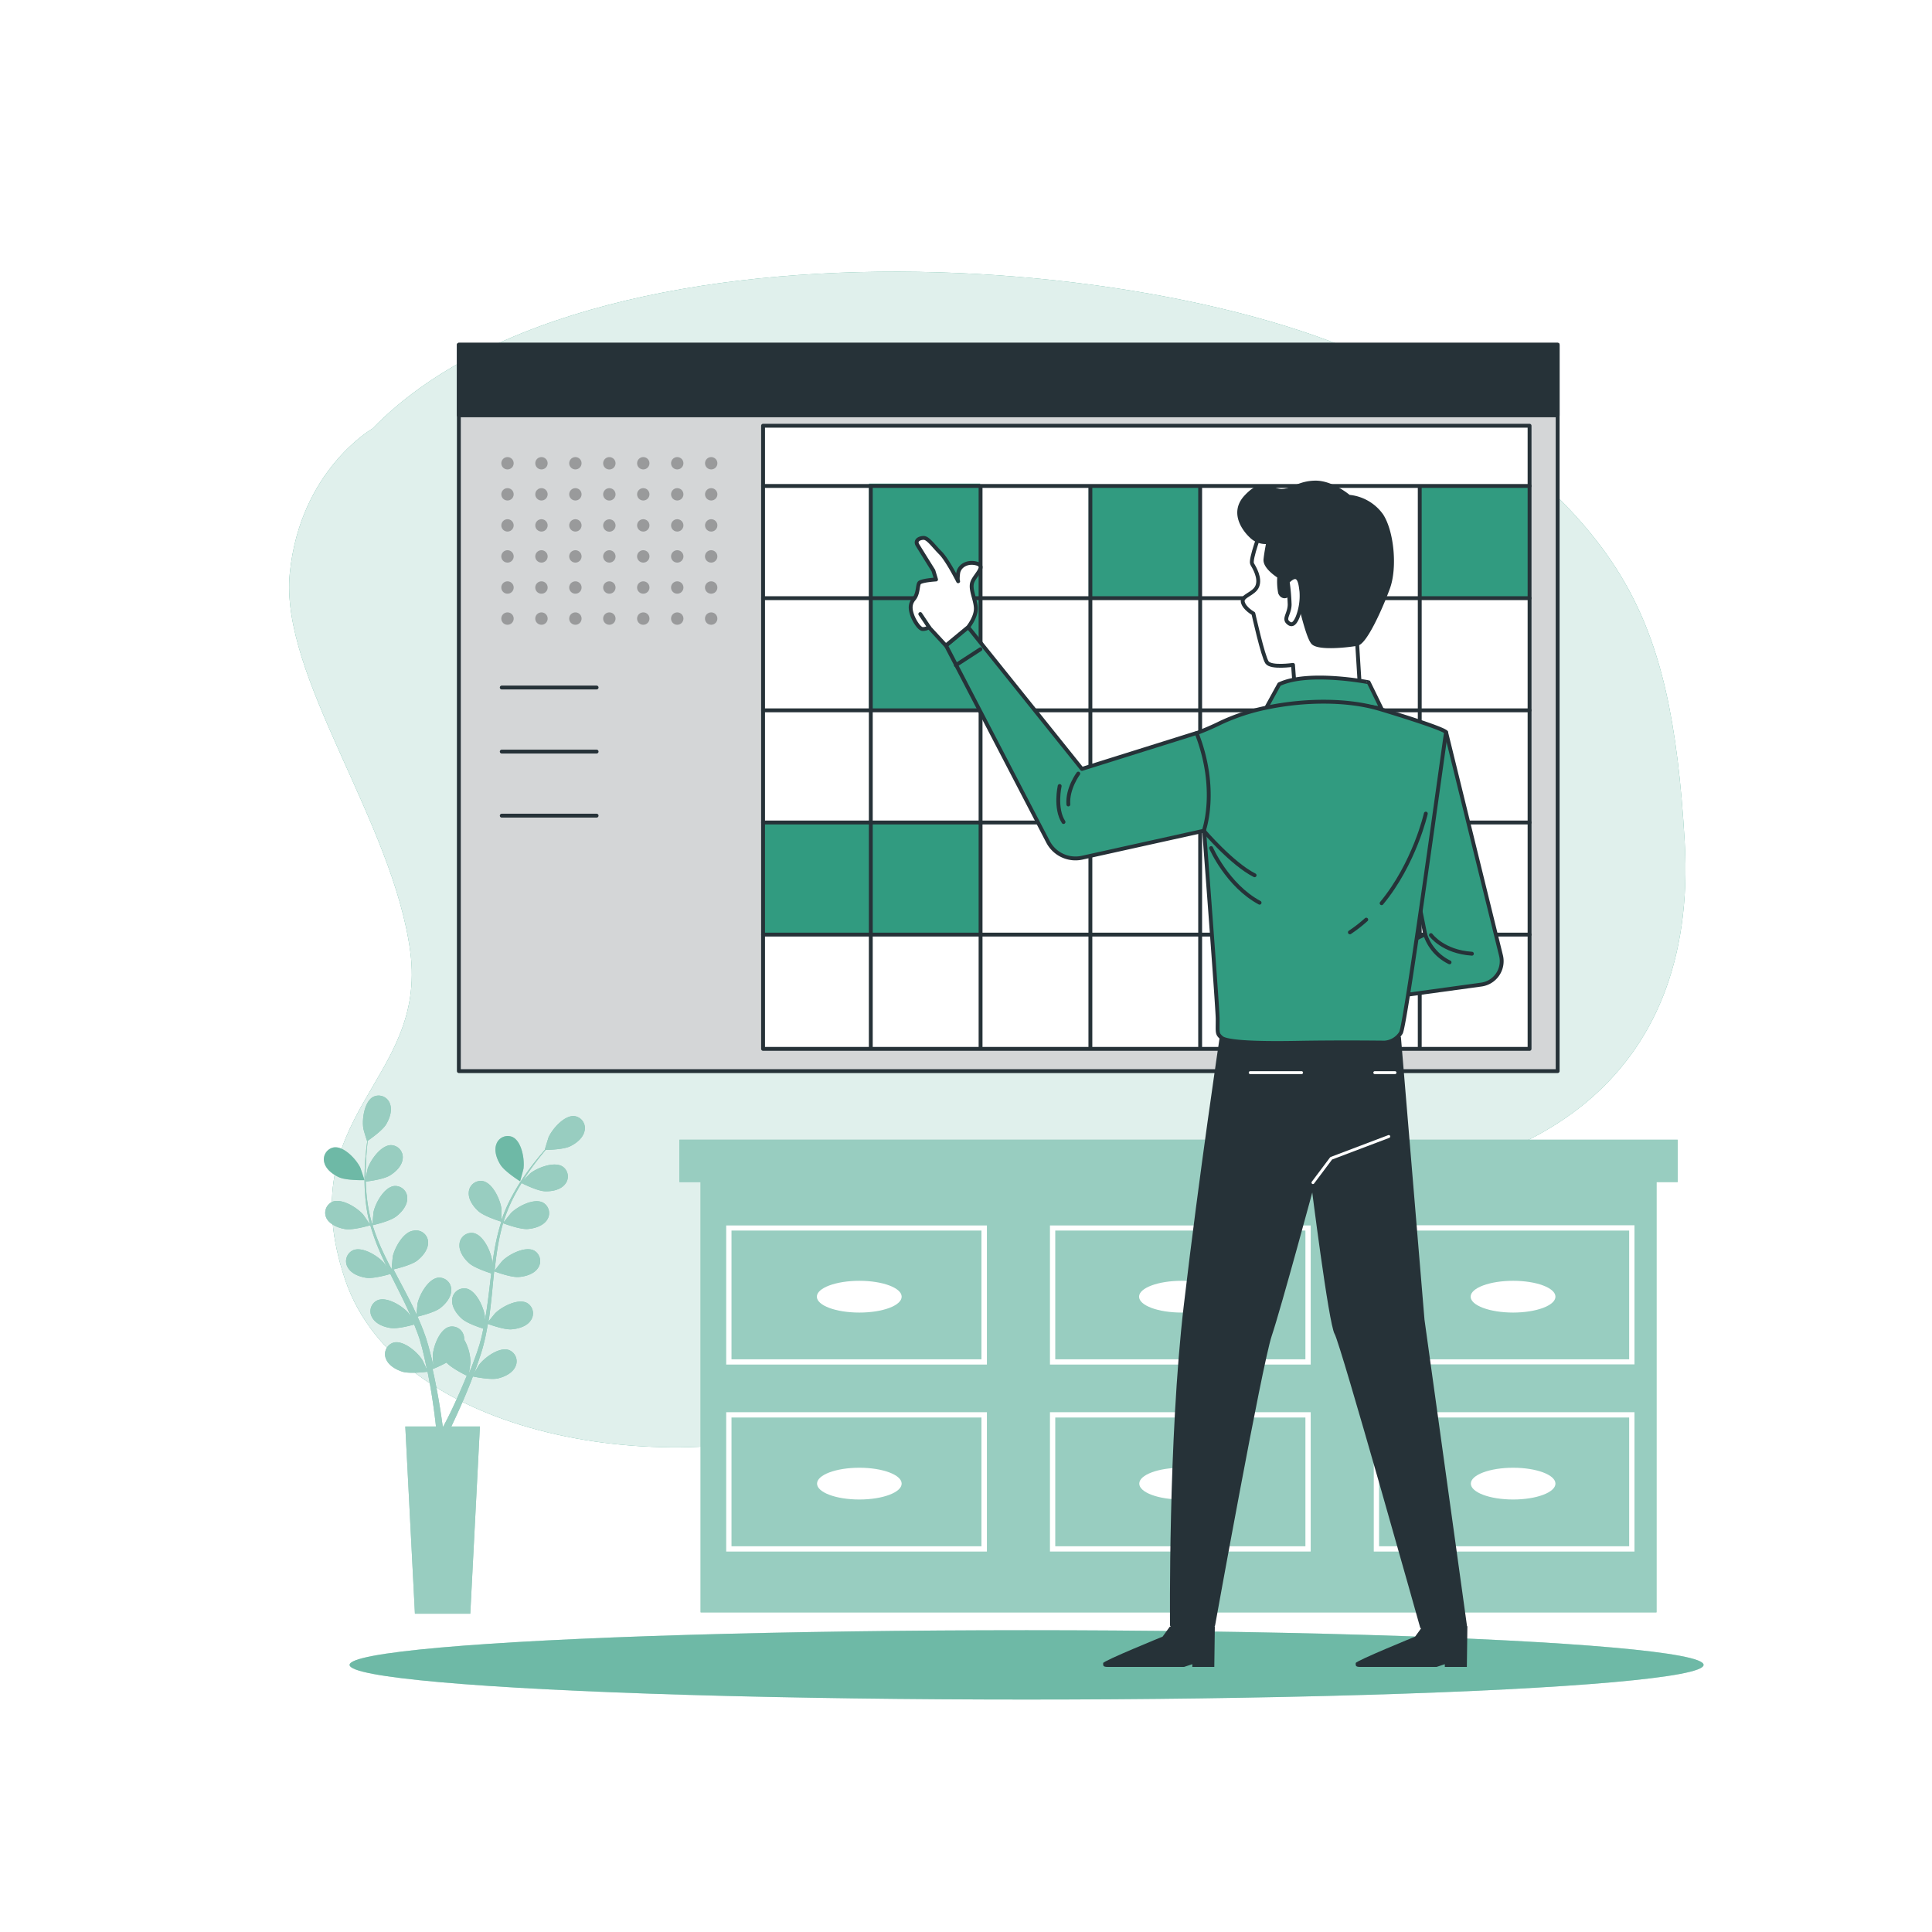 <svg xmlns="http://www.w3.org/2000/svg" xmlns:xlink="http://www.w3.org/1999/xlink" xmlns:svgjs="http://svgjs.com/svgjs" class="animated" id="freepik_stories-organizing-projects" viewBox="0 0 500 500"><style>svg#freepik_stories-organizing-projects:not(.animated) .animable {opacity: 0;}svg#freepik_stories-organizing-projects.animated #freepik--Character--inject-2 {animation: 3s Infinite  linear floating;animation-delay: 0s;}            @keyframes floating {                0% {                    opacity: 1;                    transform: translateY(0px);                }                50% {                    transform: translateY(-10px);                }                100% {                    opacity: 1;                    transform: translateY(0px);                }            }        </style><g id="freepik--background-simple--inject-2" class="animable" style="transform-origin: 255.516px 222.436px;"><path d="M96.41,110.91S77.69,121.61,75,148.34s26.73,64.18,31.19,98S75,288.28,89.28,331.06s89.13,52.58,129.23,35.65S277.34,307,337.06,307,439.55,279.36,436,217.86,419.05,137.65,370.92,102,155.23,50.3,96.41,110.91Z" style="fill: rgb(49, 155, 128); transform-origin: 255.516px 222.436px;" id="elfdqwx431isq" class="animable"></path><g id="elk5sh2j3cg2"><path d="M96.41,110.91S77.69,121.61,75,148.34s26.73,64.18,31.19,98S75,288.28,89.28,331.06s89.13,52.58,129.23,35.65S277.34,307,337.06,307,439.55,279.36,436,217.86,419.05,137.65,370.92,102,155.23,50.3,96.41,110.91Z" style="fill: rgb(255, 255, 255); opacity: 0.85; transform-origin: 255.516px 222.436px;" class="animable"></path></g></g><g id="freepik--Ground--inject-2" class="animable" style="transform-origin: 265.68px 430.87px;"><ellipse cx="265.68" cy="430.87" rx="175.21" ry="8.97" style="fill: rgb(49, 155, 128); transform-origin: 265.68px 430.87px;" id="elvd49pngivlq" class="animable"></ellipse><g id="elbhxb8wzk70i"><ellipse cx="265.68" cy="430.87" rx="175.21" ry="8.97" style="fill: rgb(255, 255, 255); opacity: 0.3; transform-origin: 265.68px 430.87px;" class="animable"></ellipse></g></g><g id="freepik--Desk--inject-2" class="animable" style="transform-origin: 305.01px 356.12px;"><polygon points="434.18 294.96 428.7 294.96 181.32 294.96 175.84 294.96 175.84 305.91 181.32 305.91 181.32 417.28 428.7 417.28 428.7 305.91 434.18 305.91 434.18 294.96" style="fill: rgb(49, 155, 128); transform-origin: 305.01px 356.12px;" id="eljj0wu2j0nu9" class="animable"></polygon><g id="elum9flyauq"><polygon points="434.18 294.96 428.7 294.96 181.32 294.96 175.84 294.96 175.84 305.91 181.32 305.91 181.32 417.28 428.7 417.28 428.7 305.91 434.18 305.91 434.18 294.96" style="fill: rgb(255, 255, 255); opacity: 0.5; transform-origin: 305.01px 356.12px;" class="animable"></polygon></g><path d="M187.94,353.15h67.47v-36H187.94Zm1.37-34.68H254v33.32H189.31Z" style="fill: rgb(255, 255, 255); transform-origin: 221.675px 335.15px;" id="elqg1a05nr80q" class="animable"></path><path d="M271.73,353.15h67.48v-36H271.73Zm1.37-34.68h64.74v33.32H273.1Z" style="fill: rgb(255, 255, 255); transform-origin: 305.47px 335.15px;" id="el737e3xxtf68" class="animable"></path><path d="M355.53,317.1v36H423v-36Zm66.1,34.69H356.9V318.47h64.73Z" style="fill: rgb(255, 255, 255); transform-origin: 389.265px 335.1px;" id="elnlyluf4cruk" class="animable"></path><path d="M187.94,401.54h67.47V365.48H187.94Zm1.37-34.69H254v33.32H189.31Z" style="fill: rgb(255, 255, 255); transform-origin: 221.675px 383.51px;" id="el0m7bdac0lor9" class="animable"></path><path d="M271.73,401.54h67.48V365.48H271.73Zm1.37-34.69h64.74v33.32H273.1Z" style="fill: rgb(255, 255, 255); transform-origin: 305.47px 383.51px;" id="eldxbqybjyjb6" class="animable"></path><path d="M355.53,401.54H423V365.48H355.53Zm1.37-34.69h64.73v33.32H356.9Z" style="fill: rgb(255, 255, 255); transform-origin: 389.265px 383.51px;" id="elne0ejjae3v" class="animable"></path><path d="M222.4,331.47c-6.05,0-11,1.84-11,4.11s4.91,4.11,11,4.11,10.95-1.84,10.95-4.11S228.45,331.47,222.4,331.47Z" style="fill: rgb(255, 255, 255); transform-origin: 222.375px 335.58px;" id="elihg1k028q6" class="animable"></path><path d="M305.79,331.47c-6.05,0-11,1.84-11,4.11s4.91,4.11,11,4.11,10.95-1.84,10.95-4.11S311.84,331.47,305.79,331.47Z" style="fill: rgb(255, 255, 255); transform-origin: 305.765px 335.58px;" id="elekerli75vbe" class="animable"></path><path d="M391.6,339.69c6,0,10.95-1.84,10.95-4.11s-4.9-4.11-10.95-4.11-11,1.84-11,4.11S385.55,339.69,391.6,339.69Z" style="fill: rgb(255, 255, 255); transform-origin: 391.575px 335.58px;" id="el8zksr52jevb" class="animable"></path><ellipse cx="222.4" cy="383.96" rx="10.95" ry="4.11" style="fill: rgb(255, 255, 255); transform-origin: 222.4px 383.96px;" id="elnry3y8zhba" class="animable"></ellipse><ellipse cx="305.79" cy="383.96" rx="10.95" ry="4.11" style="fill: rgb(255, 255, 255); transform-origin: 305.79px 383.96px;" id="elq9m2v47slj" class="animable"></ellipse><ellipse cx="391.6" cy="383.96" rx="10.95" ry="4.11" style="fill: rgb(255, 255, 255); transform-origin: 391.6px 383.96px;" id="el8c68eioza74" class="animable"></ellipse></g><g id="freepik--Plants--inject-2" class="animable" style="transform-origin: 117.591px 350.585px;"><path d="M134.61,305.72s.84-3.07.87-3.27c.32-2.33-.42-7-2.8-8.17a3.11,3.11,0,0,0-4.24,1.88c-.63,1.74.17,3.89,1.13,5.36C130.69,303.26,134.6,305.72,134.61,305.72Z" style="fill: rgb(49, 155, 128); transform-origin: 131.883px 299.862px;" id="eli0hviz39eps" class="animable"></path><path d="M89.42,318.1c2,.29,6.09-.91,6.42-1a54.32,54.32,0,0,0,2.5,6.92c.57,1.32,1.18,2.62,1.81,3.93-.37-.56-.72-1.05-.77-1.11-1.54-1.78-5.56-4.31-8-3.28A3.12,3.12,0,0,0,90,328c.9,1.63,3,2.43,4.78,2.69s5.31-.69,6.24-1c.25.5.49,1,.74,1.49,1.19,2.38,2.4,4.75,3.5,7.11.4.84.75,1.67,1.11,2.5-.34-.49-.62-.9-.67-1-1.54-1.78-5.56-4.31-8-3.28A3.11,3.11,0,0,0,96.34,341c.9,1.63,3,2.44,4.78,2.69s5-.6,6.07-.91c.34.86.68,1.73,1,2.58.19.59.41,1.14.56,1.74s.33,1.17.49,1.75c.27,1.13.56,2.29.79,3.39.17.77.32,1.51.47,2.24-.38-.83-1.15-2.44-1.23-2.57-1.26-2-4.85-5.1-7.4-4.45a3.12,3.12,0,0,0-2,4.17c.64,1.74,2.64,2.86,4.32,3.38,1.85.56,5.95.05,6.46,0,.24,1.22.47,2.42.67,3.55.69,3.91,1.11,7.19,1.38,9.49.05.41.09.78.12,1.12h-7.93l2.49,48.46h14.33l2.49-48.46h-7.39c.05-.11.11-.22.16-.34,1-2.11,2.42-5.15,3.94-8.86.48-1.17,1-2.43,1.47-3.74.5.11,4.55.93,6.44.51,1.72-.39,3.79-1.36,4.56-3.06a3.12,3.12,0,0,0-1.72-4.31c-2.5-.84-6.31,2-7.71,3.89-.08.12-.84,1.43-1.31,2.26.2-.53.4-1,.6-1.59.4-1.09.76-2.19,1.16-3.37.17-.57.35-1.15.52-1.74s.31-1.21.47-1.82c.34-1.43.62-2.89.86-4.37.95.34,4.35,1.53,6.11,1.4s4-.76,5-2.32a3.11,3.11,0,0,0-1-4.52c-2.34-1.21-6.54,1-8.2,2.68-.11.1-1.17,1.42-1.74,2.16.14-.89.28-1.77.39-2.68.33-2.61.58-5.27.83-7.91.08-.82.17-1.62.26-2.43.33.13,4.34,1.62,6.32,1.48,1.75-.12,4-.77,5-2.32a3.13,3.13,0,0,0-1-4.53c-2.35-1.2-6.54,1-8.21,2.68-.13.13-1.65,2-2,2.54.19-1.78.39-3.55.67-5.29a56.42,56.42,0,0,1,1.51-7c.16.06,4.34,1.64,6.36,1.5,1.75-.13,3.95-.77,5-2.33a3.12,3.12,0,0,0-1.05-4.52c-2.34-1.21-6.54,1-8.21,2.68-.11.11-1.27,1.56-1.81,2.27l-.13-.07a39.47,39.47,0,0,1,2.76-6.61c.6-1.17,1.24-2.26,1.88-3.31.75.38,4.19,2.05,6,2.12s4-.33,5.19-1.77a3.11,3.11,0,0,0-.54-4.6c-2.2-1.46-6.61.29-8.45,1.76-.1.08-1,1-1.7,1.68.3-.47.6-.95.9-1.39,1.1-1.66,2.21-3.12,3.2-4.39.58-.73,1.11-1.37,1.61-2,.93,0,4.65-.13,6.28-.9s3.41-2.14,3.8-4a3.12,3.12,0,0,0-2.61-3.84c-2.62-.28-5.73,3.31-6.69,5.46-.08.19-1,3.24-1,3.24h.05c-.49.56-1,1.17-1.58,1.85-1,1.26-2.17,2.69-3.31,4.33a54,54,0,0,0-3.44,5.48,41,41,0,0,0-2.93,6.6l0,.09c0-.77,0-2.93,0-3.1-.3-2.33-2.26-6.66-4.85-7.14a3.11,3.11,0,0,0-3.6,2.93c-.15,1.85,1.2,3.71,2.51,4.88,1.48,1.32,5.58,2.6,5.91,2.7a54.24,54.24,0,0,0-1.74,7.16c-.25,1.41-.46,2.84-.65,4.27,0-.67,0-1.27,0-1.35-.3-2.33-2.25-6.66-4.84-7.14a3.12,3.12,0,0,0-3.6,2.93c-.15,1.85,1.19,3.71,2.5,4.88s4.81,2.35,5.73,2.64l-.21,1.66c-.31,2.64-.62,5.28-1,7.86-.14.91-.3,1.8-.46,2.69,0-.59,0-1.09,0-1.16-.3-2.34-2.26-6.67-4.85-7.15a3.12,3.12,0,0,0-3.6,2.93c-.15,1.86,1.19,3.71,2.51,4.89s4.46,2.23,5.56,2.58c-.19.91-.38,1.82-.61,2.69-.17.6-.29,1.18-.49,1.76s-.38,1.16-.56,1.73c-.4,1.09-.8,2.22-1.21,3.27-.28.73-.57,1.43-.85,2.13.14-.91.39-2.68.39-2.83a12.07,12.07,0,0,0-1.62-5.89,4,4,0,0,0-.05-.69,3.12,3.12,0,0,0-3.81-2.65c-2.55.68-4.16,5.15-4.28,7.5,0,.14.08,1.65.15,2.6-.12-.55-.24-1.09-.38-1.66-.27-1.12-.57-2.24-.89-3.44-.17-.58-.35-1.16-.52-1.74s-.41-1.19-.62-1.79c-.5-1.37-1.08-2.74-1.69-4.11,1-.24,4.47-1.13,5.87-2.2s2.88-2.82,2.86-4.68a3.12,3.12,0,0,0-3.36-3.2c-2.62.29-4.9,4.46-5.37,6.77,0,.14-.19,1.83-.26,2.76-.37-.82-.74-1.64-1.15-2.45-1.17-2.36-2.42-4.71-3.67-7.06l-1.13-2.16c.35-.08,4.52-1.05,6.09-2.25,1.4-1.07,2.87-2.83,2.86-4.69A3.12,3.12,0,0,0,107,318.5c-2.62.29-4.89,4.46-5.37,6.76,0,.18-.25,2.61-.28,3.23-.82-1.58-1.63-3.17-2.36-4.77a52.87,52.87,0,0,1-2.57-6.65c.16,0,4.52-1,6.12-2.26,1.4-1.07,2.88-2.82,2.86-4.68a3.12,3.12,0,0,0-3.37-3.19c-2.62.29-4.89,4.46-5.36,6.76,0,.15-.21,2-.27,2.89l-.14,0a40,40,0,0,1-1.35-7c-.14-1.31-.21-2.57-.25-3.79.83-.1,4.62-.61,6.19-1.56s3.17-2.48,3.36-4.33a3.13,3.13,0,0,0-3-3.55c-2.64,0-5.35,3.9-6.08,6.13,0,.13-.3,1.41-.48,2.34,0-.55,0-1.12,0-1.65,0-2,.13-3.82.26-5.43.08-.92.16-1.75.26-2.52.76-.53,3.81-2.68,4.74-4.22s1.67-3.66,1-5.39a3.11,3.11,0,0,0-4.29-1.77c-2.34,1.21-3,5.92-2.57,8.25,0,.2.92,3.27,1,3.25l0,0c-.11.75-.21,1.55-.3,2.42-.16,1.61-.33,3.44-.38,5.44a55.06,55.06,0,0,0,.16,6.46,40.35,40.35,0,0,0,1.19,7.13l0,.09c-.41-.66-1.63-2.44-1.74-2.56-1.54-1.78-5.56-4.32-8-3.29a3.12,3.12,0,0,0-1.38,4.43C85.54,317,87.68,317.85,89.42,318.1Zm26.13,34.54c1.35,1.46,4.8,3.17,5.25,3.39-.47,1.15-.94,2.27-1.4,3.32-1.58,3.65-3,6.62-4.08,8.69-.22.41-.41.78-.58,1.12h-.18c0-.4-.11-.84-.17-1.34-.32-2.32-.83-5.63-1.61-9.56-.24-1.25-.53-2.57-.83-3.93A35.22,35.22,0,0,0,115.55,352.64Z" style="fill: rgb(49, 155, 128); transform-origin: 117.766px 350.585px;" id="elimfdfje5tn" class="animable"></path><path d="M87.82,304.71c1.89.82,6.52.72,6.52.72s-1-3-1.08-3.21c-1-2.13-4.22-5.63-6.83-5.28a3.13,3.13,0,0,0-2.51,3.91C84.36,302.66,86.21,304,87.82,304.71Z" style="fill: rgb(49, 155, 128); transform-origin: 89.075px 301.175px;" id="el3ogwnp8lpnd" class="animable"></path><g id="elgn55kdgp2i"><path d="M89.42,318.1c2,.29,6.09-.91,6.42-1a54.32,54.32,0,0,0,2.5,6.92c.57,1.32,1.18,2.62,1.81,3.93-.37-.56-.72-1.05-.77-1.11-1.54-1.78-5.56-4.31-8-3.28A3.12,3.12,0,0,0,90,328c.9,1.63,3,2.43,4.78,2.69s5.31-.69,6.24-1c.25.5.49,1,.74,1.49,1.19,2.38,2.4,4.75,3.5,7.11.4.84.75,1.67,1.11,2.5-.34-.49-.62-.9-.67-1-1.54-1.78-5.56-4.31-8-3.28A3.11,3.11,0,0,0,96.34,341c.9,1.63,3,2.44,4.78,2.69s5-.6,6.07-.91c.34.86.68,1.73,1,2.58.19.59.41,1.14.56,1.74s.33,1.17.49,1.75c.27,1.13.56,2.29.79,3.39.17.77.32,1.51.47,2.24-.38-.83-1.15-2.44-1.23-2.57-1.26-2-4.85-5.1-7.4-4.45a3.12,3.12,0,0,0-2,4.17c.64,1.74,2.64,2.86,4.32,3.38,1.85.56,5.95.05,6.46,0,.24,1.22.47,2.42.67,3.55.69,3.91,1.11,7.19,1.38,9.49.05.41.09.78.12,1.12h-7.93l2.49,48.46h14.33l2.49-48.46h-7.39c.05-.11.11-.22.16-.34,1-2.11,2.42-5.15,3.94-8.86.48-1.17,1-2.43,1.47-3.74.5.11,4.55.93,6.44.51,1.72-.39,3.79-1.36,4.56-3.06a3.12,3.12,0,0,0-1.72-4.31c-2.5-.84-6.31,2-7.71,3.89-.08.12-.84,1.43-1.31,2.26.2-.53.4-1,.6-1.59.4-1.09.76-2.19,1.16-3.37.17-.57.35-1.15.52-1.74s.31-1.21.47-1.82c.34-1.43.62-2.89.86-4.37.95.34,4.35,1.53,6.11,1.4s4-.76,5-2.32a3.11,3.11,0,0,0-1-4.52c-2.34-1.21-6.54,1-8.2,2.68-.11.1-1.17,1.42-1.74,2.16.14-.89.28-1.77.39-2.68.33-2.61.58-5.27.83-7.91.08-.82.17-1.62.26-2.43.33.13,4.34,1.62,6.32,1.48,1.75-.12,4-.77,5-2.32a3.13,3.13,0,0,0-1-4.53c-2.35-1.2-6.54,1-8.21,2.68-.13.13-1.65,2-2,2.54.19-1.78.39-3.55.67-5.29a56.42,56.42,0,0,1,1.51-7c.16.06,4.34,1.64,6.36,1.5,1.75-.13,3.95-.77,5-2.33a3.12,3.12,0,0,0-1.05-4.52c-2.34-1.21-6.54,1-8.21,2.68-.11.11-1.27,1.56-1.81,2.27l-.13-.07a39.47,39.47,0,0,1,2.76-6.61c.6-1.17,1.24-2.26,1.88-3.31.75.38,4.19,2.05,6,2.12s4-.33,5.19-1.77a3.11,3.11,0,0,0-.54-4.6c-2.2-1.46-6.61.29-8.45,1.76-.1.08-1,1-1.7,1.68.3-.47.6-.95.9-1.39,1.1-1.66,2.21-3.12,3.2-4.39.58-.73,1.11-1.37,1.61-2,.93,0,4.65-.13,6.28-.9s3.41-2.14,3.8-4a3.12,3.12,0,0,0-2.61-3.84c-2.62-.28-5.73,3.31-6.69,5.46-.08.19-1,3.24-1,3.24h.05c-.49.56-1,1.17-1.58,1.85-1,1.26-2.17,2.69-3.31,4.33a54,54,0,0,0-3.44,5.48,41,41,0,0,0-2.93,6.6l0,.09c0-.77,0-2.93,0-3.1-.3-2.33-2.26-6.66-4.85-7.14a3.11,3.11,0,0,0-3.6,2.93c-.15,1.85,1.2,3.71,2.51,4.88,1.48,1.32,5.58,2.6,5.91,2.7a54.24,54.24,0,0,0-1.74,7.16c-.25,1.41-.46,2.84-.65,4.27,0-.67,0-1.27,0-1.35-.3-2.33-2.25-6.66-4.84-7.14a3.12,3.12,0,0,0-3.6,2.93c-.15,1.85,1.19,3.71,2.5,4.88s4.81,2.35,5.73,2.64l-.21,1.66c-.31,2.64-.62,5.28-1,7.86-.14.91-.3,1.8-.46,2.69,0-.59,0-1.09,0-1.16-.3-2.34-2.26-6.67-4.85-7.15a3.12,3.12,0,0,0-3.6,2.93c-.15,1.86,1.19,3.71,2.51,4.89s4.46,2.23,5.56,2.58c-.19.91-.38,1.82-.61,2.69-.17.6-.29,1.18-.49,1.76s-.38,1.16-.56,1.73c-.4,1.09-.8,2.22-1.21,3.27-.28.73-.57,1.43-.85,2.13.14-.91.39-2.68.39-2.83a12.07,12.07,0,0,0-1.62-5.89,4,4,0,0,0-.05-.69,3.12,3.12,0,0,0-3.81-2.65c-2.55.68-4.16,5.15-4.28,7.5,0,.14.08,1.65.15,2.6-.12-.55-.24-1.09-.38-1.66-.27-1.12-.57-2.24-.89-3.44-.17-.58-.35-1.16-.52-1.74s-.41-1.19-.62-1.79c-.5-1.37-1.08-2.74-1.69-4.11,1-.24,4.47-1.13,5.87-2.2s2.88-2.82,2.86-4.68a3.12,3.12,0,0,0-3.36-3.2c-2.62.29-4.9,4.46-5.37,6.77,0,.14-.19,1.83-.26,2.76-.37-.82-.74-1.64-1.15-2.45-1.17-2.36-2.42-4.71-3.67-7.06l-1.13-2.16c.35-.08,4.52-1.05,6.09-2.25,1.4-1.07,2.87-2.83,2.86-4.69A3.12,3.12,0,0,0,107,318.5c-2.62.29-4.89,4.46-5.37,6.76,0,.18-.25,2.61-.28,3.23-.82-1.58-1.63-3.17-2.36-4.77a52.87,52.87,0,0,1-2.57-6.65c.16,0,4.52-1,6.12-2.26,1.4-1.07,2.88-2.82,2.86-4.68a3.12,3.12,0,0,0-3.37-3.19c-2.62.29-4.89,4.46-5.36,6.76,0,.15-.21,2-.27,2.89l-.14,0a40,40,0,0,1-1.35-7c-.14-1.31-.21-2.57-.25-3.79.83-.1,4.62-.61,6.19-1.56s3.17-2.48,3.36-4.33a3.13,3.13,0,0,0-3-3.55c-2.64,0-5.35,3.9-6.08,6.13,0,.13-.3,1.41-.48,2.34,0-.55,0-1.12,0-1.65,0-2,.13-3.82.26-5.43.08-.92.16-1.75.26-2.52.76-.53,3.81-2.68,4.74-4.22s1.67-3.66,1-5.39a3.11,3.11,0,0,0-4.29-1.77c-2.34,1.21-3,5.92-2.57,8.25,0,.2.92,3.27,1,3.25l0,0c-.11.75-.21,1.55-.3,2.42-.16,1.61-.33,3.44-.38,5.44a55.06,55.06,0,0,0,.16,6.46,40.35,40.35,0,0,0,1.19,7.13l0,.09c-.41-.66-1.63-2.44-1.74-2.56-1.54-1.78-5.56-4.32-8-3.29a3.12,3.12,0,0,0-1.38,4.43C85.54,317,87.68,317.85,89.42,318.1Zm26.13,34.54c1.35,1.46,4.8,3.17,5.25,3.39-.47,1.15-.94,2.27-1.4,3.32-1.58,3.65-3,6.62-4.08,8.69-.22.41-.41.78-.58,1.12h-.18c0-.4-.11-.84-.17-1.34-.32-2.32-.83-5.63-1.61-9.56-.24-1.25-.53-2.57-.83-3.93A35.22,35.22,0,0,0,115.55,352.64Z" style="fill: rgb(255, 255, 255); opacity: 0.5; transform-origin: 117.766px 350.585px;" class="animable"></path></g><g id="elhzogy3k6kx"><path d="M134.61,305.72s.84-3.07.87-3.27c.32-2.33-.42-7-2.8-8.17a3.11,3.11,0,0,0-4.24,1.88c-.63,1.74.17,3.89,1.13,5.36C130.69,303.26,134.6,305.72,134.61,305.72Z" style="fill: rgb(255, 255, 255); opacity: 0.3; transform-origin: 131.883px 299.862px;" class="animable"></path></g><g id="elo60t9hmtgi"><path d="M87.82,304.71c1.89.82,6.52.72,6.52.72s-1-3-1.08-3.21c-1-2.13-4.22-5.63-6.83-5.28a3.13,3.13,0,0,0-2.51,3.91C84.36,302.66,86.21,304,87.82,304.71Z" style="fill: rgb(255, 255, 255); opacity: 0.3; transform-origin: 89.075px 301.175px;" class="animable"></path></g></g><g id="freepik--Calendar--inject-2" class="animable" style="transform-origin: 260.935px 183.21px;"><rect x="118.75" y="89.22" width="284.37" height="187.98" style="fill: rgb(255, 255, 255); transform-origin: 260.935px 183.21px;" id="elogxos8i7kh8" class="animable"></rect><g style="clip-path: url(&quot;#freepik--clip-path--inject-2&quot;); transform-origin: 260.935px 183.21px;" id="elm6r4vocv4an" class="animable"><rect x="118.75" y="89.22" width="284.37" height="187.98" style="fill: rgb(38, 50, 56); transform-origin: 260.935px 183.21px;" id="el6s0up6hnwwn" class="animable"></rect><g id="el3xguqadcwgk"><rect x="118.75" y="89.22" width="284.37" height="187.98" style="fill: rgb(255, 255, 255); opacity: 0.8; transform-origin: 260.935px 183.21px;" class="animable"></rect></g></g><rect x="118.75" y="89.22" width="284.37" height="187.98" style="fill: none; stroke: rgb(38, 50, 56); stroke-linecap: round; stroke-linejoin: round; transform-origin: 260.935px 183.21px;" id="elalml3zzcyf5" class="animable"></rect><rect x="197.48" y="110.18" width="198.37" height="161.27" style="fill: rgb(255, 255, 255); transform-origin: 296.665px 190.815px;" id="elm4y8vxx4bek" class="animable"></rect><rect x="224.9" y="125.16" width="28.76" height="58.4" style="fill: rgb(49, 155, 128); transform-origin: 239.28px 154.36px;" id="eluup8cq5jeln" class="animable"></rect><rect x="367.36" y="125.5" width="28.76" height="29.03" style="fill: rgb(49, 155, 128); transform-origin: 381.74px 140.015px;" id="elhdtjfeel4eu" class="animable"></rect><rect x="281.76" y="125.5" width="28.76" height="29.03" style="fill: rgb(49, 155, 128); transform-origin: 296.14px 140.015px;" id="elb515zk66q28" class="animable"></rect><rect x="197.22" y="213.1" width="56.35" height="29.03" style="fill: rgb(49, 155, 128); transform-origin: 225.395px 227.615px;" id="elxqfocgjvrzr" class="animable"></rect><rect x="118.75" y="89.22" width="284.37" height="18.27" style="fill: rgb(38, 50, 56); stroke: rgb(38, 50, 56); stroke-linecap: round; stroke-linejoin: round; transform-origin: 260.935px 98.355px;" id="elcqs106pofxd" class="animable"></rect><rect x="197.48" y="110.18" width="198.37" height="161.27" style="fill: none; stroke: rgb(38, 50, 56); stroke-linecap: round; stroke-linejoin: round; transform-origin: 296.665px 190.815px;" id="el4vbwejz6o7s" class="animable"></rect><line x1="225.36" y1="126.3" x2="225.36" y2="270.91" style="fill: none; stroke: rgb(38, 50, 56); stroke-linecap: round; stroke-linejoin: round; transform-origin: 225.36px 198.605px;" id="el6ejfuqknd1q" class="animable"></line><line x1="253.77" y1="126.3" x2="253.77" y2="270.91" style="fill: none; stroke: rgb(38, 50, 56); stroke-linecap: round; stroke-linejoin: round; transform-origin: 253.77px 198.605px;" id="elbd4qwxesrtf" class="animable"></line><line x1="282.19" y1="126.3" x2="282.19" y2="270.91" style="fill: none; stroke: rgb(38, 50, 56); stroke-linecap: round; stroke-linejoin: round; transform-origin: 282.19px 198.605px;" id="elrugn9va63p" class="animable"></line><line x1="310.6" y1="126.3" x2="310.6" y2="270.91" style="fill: none; stroke: rgb(38, 50, 56); stroke-linecap: round; stroke-linejoin: round; transform-origin: 310.6px 198.605px;" id="elij5zfka8dcb" class="animable"></line><line x1="339.02" y1="126.3" x2="339.02" y2="270.91" style="fill: none; stroke: rgb(38, 50, 56); stroke-linecap: round; stroke-linejoin: round; transform-origin: 339.02px 198.605px;" id="el9eh5ysut866" class="animable"></line><line x1="367.43" y1="126.3" x2="367.43" y2="270.91" style="fill: none; stroke: rgb(38, 50, 56); stroke-linecap: round; stroke-linejoin: round; transform-origin: 367.43px 198.605px;" id="elsa7o5nz94im" class="animable"></line><line x1="197.48" y1="125.77" x2="395.85" y2="125.77" style="fill: rgb(255, 255, 255); stroke: rgb(38, 50, 56); stroke-linecap: round; stroke-linejoin: round; transform-origin: 296.665px 125.77px;" id="elu1e6s0lpj2b" class="animable"></line><line x1="197.48" y1="154.8" x2="395.85" y2="154.8" style="fill: none; stroke: rgb(38, 50, 56); stroke-linecap: round; stroke-linejoin: round; transform-origin: 296.665px 154.8px;" id="eldag70k26uw9" class="animable"></line><line x1="197.48" y1="183.83" x2="395.85" y2="183.83" style="fill: none; stroke: rgb(38, 50, 56); stroke-linecap: round; stroke-linejoin: round; transform-origin: 296.665px 183.83px;" id="elzgt0fpqw68" class="animable"></line><line x1="197.48" y1="212.86" x2="395.85" y2="212.86" style="fill: none; stroke: rgb(38, 50, 56); stroke-linecap: round; stroke-linejoin: round; transform-origin: 296.665px 212.86px;" id="el80yli5ddip5" class="animable"></line><line x1="197.48" y1="241.88" x2="395.85" y2="241.88" style="fill: none; stroke: rgb(38, 50, 56); stroke-linecap: round; stroke-linejoin: round; transform-origin: 296.665px 241.88px;" id="elc7beh6jzkv" class="animable"></line><g id="el2uj4631c4la"><circle cx="131.34" cy="119.89" r="1.6" style="opacity: 0.28; transform-origin: 131.34px 119.89px;" class="animable"></circle></g><g id="el4d51khq6ghu"><circle cx="140.13" cy="119.89" r="1.6" style="opacity: 0.28; transform-origin: 140.13px 119.89px;" class="animable"></circle></g><g id="eld2kqx8n3qfi"><circle cx="148.91" cy="119.89" r="1.6" style="opacity: 0.28; transform-origin: 148.91px 119.89px;" class="animable"></circle></g><g id="elf2d0m7yly9"><path d="M159.3,119.89a1.6,1.6,0,1,1-1.6-1.59A1.6,1.6,0,0,1,159.3,119.89Z" style="opacity: 0.28; transform-origin: 157.7px 119.9px;" class="animable"></path></g><g id="elvfsanrfv1bh"><circle cx="166.48" cy="119.89" r="1.6" style="opacity: 0.28; transform-origin: 166.48px 119.89px;" class="animable"></circle></g><g id="el3q8qa8nlln6"><circle cx="175.27" cy="119.89" r="1.6" style="opacity: 0.28; transform-origin: 175.27px 119.89px;" class="animable"></circle></g><g id="elj8jardkgw4c"><circle cx="184.06" cy="119.89" r="1.6" style="opacity: 0.28; transform-origin: 184.06px 119.89px;" class="animable"></circle></g><g id="elu8b9ve0zlzk"><circle cx="131.34" cy="127.93" r="1.6" style="opacity: 0.28; transform-origin: 131.34px 127.93px;" class="animable"></circle></g><g id="elwjq3vzuofcj"><circle cx="140.13" cy="127.93" r="1.6" style="opacity: 0.28; transform-origin: 140.13px 127.93px;" class="animable"></circle></g><g id="el9kfurq3dv0f"><circle cx="148.91" cy="127.93" r="1.6" style="opacity: 0.28; transform-origin: 148.91px 127.93px;" class="animable"></circle></g><g id="eltkzpm86g9q"><path d="M159.3,127.93a1.6,1.6,0,1,1-1.6-1.59A1.6,1.6,0,0,1,159.3,127.93Z" style="opacity: 0.28; transform-origin: 157.7px 127.94px;" class="animable"></path></g><g id="elsxed4445lx"><circle cx="166.48" cy="127.93" r="1.6" style="opacity: 0.28; transform-origin: 166.48px 127.93px;" class="animable"></circle></g><g id="elscl96ytxr2n"><circle cx="175.27" cy="127.93" r="1.6" style="opacity: 0.28; transform-origin: 175.27px 127.93px;" class="animable"></circle></g><g id="eldvqhk3bw5zq"><circle cx="184.06" cy="127.93" r="1.6" style="opacity: 0.28; transform-origin: 184.06px 127.93px;" class="animable"></circle></g><g id="elilbzmbebmmj"><circle cx="131.34" cy="135.97" r="1.6" style="opacity: 0.28; transform-origin: 131.34px 135.97px;" class="animable"></circle></g><g id="elpx1dq0o51y"><circle cx="140.13" cy="135.97" r="1.6" style="opacity: 0.28; transform-origin: 140.13px 135.97px;" class="animable"></circle></g><g id="el35q52i624uo"><circle cx="148.91" cy="135.97" r="1.6" style="opacity: 0.28; transform-origin: 148.91px 135.97px;" class="animable"></circle></g><g id="eltkqjgc6qlxc"><path d="M159.3,136a1.6,1.6,0,1,1-1.6-1.6A1.6,1.6,0,0,1,159.3,136Z" style="opacity: 0.28; transform-origin: 157.7px 136px;" class="animable"></path></g><g id="el9inxsej34ev"><circle cx="166.48" cy="135.97" r="1.6" style="opacity: 0.28; transform-origin: 166.48px 135.97px;" class="animable"></circle></g><g id="elt5adg4zpokg"><circle cx="175.27" cy="135.97" r="1.6" style="opacity: 0.28; transform-origin: 175.27px 135.97px;" class="animable"></circle></g><g id="el5ebjrzmfykq"><circle cx="184.06" cy="135.97" r="1.6" style="opacity: 0.28; transform-origin: 184.06px 135.97px;" class="animable"></circle></g><g id="elv3rc0vv5aoa"><path d="M132.94,144a1.6,1.6,0,1,1-1.6-1.6A1.6,1.6,0,0,1,132.94,144Z" style="opacity: 0.28; transform-origin: 131.34px 144px;" class="animable"></path></g><g id="elvlaa0vjmvwr"><path d="M141.73,144a1.6,1.6,0,1,1-1.6-1.6A1.6,1.6,0,0,1,141.73,144Z" style="opacity: 0.28; transform-origin: 140.13px 144px;" class="animable"></path></g><g id="elk78cjyxw5yp"><path d="M150.51,144a1.6,1.6,0,1,1-1.6-1.6A1.6,1.6,0,0,1,150.51,144Z" style="opacity: 0.28; transform-origin: 148.91px 144px;" class="animable"></path></g><g id="elsk3ibsdwxgf"><path d="M159.3,144a1.6,1.6,0,1,1-1.6-1.6A1.6,1.6,0,0,1,159.3,144Z" style="opacity: 0.28; transform-origin: 157.7px 144px;" class="animable"></path></g><g id="el3s0j394f2gh"><path d="M168.08,144a1.6,1.6,0,1,1-1.6-1.6A1.6,1.6,0,0,1,168.08,144Z" style="opacity: 0.28; transform-origin: 166.48px 144px;" class="animable"></path></g><g id="eljg94g9nr1oh"><path d="M176.87,144a1.6,1.6,0,1,1-1.6-1.6A1.6,1.6,0,0,1,176.87,144Z" style="opacity: 0.28; transform-origin: 175.27px 144px;" class="animable"></path></g><g id="elbdm8asmkaq"><path d="M185.65,144a1.6,1.6,0,1,1-1.59-1.6A1.6,1.6,0,0,1,185.65,144Z" style="opacity: 0.28; transform-origin: 184.05px 144px;" class="animable"></path></g><g id="elyp8l2yf31vk"><path d="M132.94,152.05a1.6,1.6,0,1,1-1.6-1.6A1.6,1.6,0,0,1,132.94,152.05Z" style="opacity: 0.28; transform-origin: 131.34px 152.05px;" class="animable"></path></g><g id="els9lry5o0sne"><path d="M141.73,152.05a1.6,1.6,0,1,1-1.6-1.6A1.6,1.6,0,0,1,141.73,152.05Z" style="opacity: 0.28; transform-origin: 140.13px 152.05px;" class="animable"></path></g><g id="elc5b2b1yr2rt"><path d="M150.51,152.05a1.6,1.6,0,1,1-1.6-1.6A1.59,1.59,0,0,1,150.51,152.05Z" style="opacity: 0.28; transform-origin: 148.91px 152.05px;" class="animable"></path></g><g id="elvchx7ia0qgj"><path d="M159.3,152.05a1.6,1.6,0,1,1-1.6-1.6A1.6,1.6,0,0,1,159.3,152.05Z" style="opacity: 0.28; transform-origin: 157.7px 152.05px;" class="animable"></path></g><g id="elz2qf29imzc"><path d="M168.08,152.05a1.6,1.6,0,1,1-1.6-1.6A1.59,1.59,0,0,1,168.08,152.05Z" style="opacity: 0.28; transform-origin: 166.48px 152.05px;" class="animable"></path></g><g id="el9k19yqhhwts"><path d="M176.87,152.05a1.6,1.6,0,1,1-1.6-1.6A1.6,1.6,0,0,1,176.87,152.05Z" style="opacity: 0.28; transform-origin: 175.27px 152.05px;" class="animable"></path></g><g id="elc3s4dmiz2x8"><path d="M185.65,152.05a1.6,1.6,0,1,1-1.59-1.6A1.59,1.59,0,0,1,185.65,152.05Z" style="opacity: 0.28; transform-origin: 184.05px 152.05px;" class="animable"></path></g><g id="el3s44rvv6jx5"><path d="M132.94,160.09a1.6,1.6,0,1,1-1.6-1.6A1.6,1.6,0,0,1,132.94,160.09Z" style="opacity: 0.28; transform-origin: 131.34px 160.09px;" class="animable"></path></g><g id="elv1y38wn5o6"><path d="M141.73,160.09a1.6,1.6,0,1,1-1.6-1.6A1.6,1.6,0,0,1,141.73,160.09Z" style="opacity: 0.28; transform-origin: 140.13px 160.09px;" class="animable"></path></g><g id="elmc8qur2ad0b"><path d="M150.51,160.09a1.6,1.6,0,1,1-1.6-1.6A1.59,1.59,0,0,1,150.51,160.09Z" style="opacity: 0.28; transform-origin: 148.91px 160.09px;" class="animable"></path></g><g id="ela3xgkjjteeb"><path d="M159.3,160.09a1.6,1.6,0,1,1-1.6-1.6A1.6,1.6,0,0,1,159.3,160.09Z" style="opacity: 0.28; transform-origin: 157.7px 160.09px;" class="animable"></path></g><g id="el6424nm5ssr7"><path d="M168.08,160.09a1.6,1.6,0,1,1-1.6-1.6A1.59,1.59,0,0,1,168.08,160.09Z" style="opacity: 0.28; transform-origin: 166.48px 160.09px;" class="animable"></path></g><g id="el6curdh4kldj"><path d="M176.87,160.09a1.6,1.6,0,1,1-1.6-1.6A1.6,1.6,0,0,1,176.87,160.09Z" style="opacity: 0.28; transform-origin: 175.27px 160.09px;" class="animable"></path></g><g id="elxu6o1r9831"><path d="M185.65,160.09a1.6,1.6,0,1,1-1.59-1.6A1.59,1.59,0,0,1,185.65,160.09Z" style="opacity: 0.28; transform-origin: 184.05px 160.09px;" class="animable"></path></g><line x1="129.85" y1="177.93" x2="154.4" y2="177.93" style="fill: none; stroke: rgb(38, 50, 56); stroke-linecap: round; stroke-linejoin: round; transform-origin: 142.125px 177.93px;" id="el911kukap4aa" class="animable"></line><line x1="129.85" y1="194.51" x2="154.4" y2="194.51" style="fill: none; stroke: rgb(38, 50, 56); stroke-linecap: round; stroke-linejoin: round; transform-origin: 142.125px 194.51px;" id="elfehi2wudaz" class="animable"></line><line x1="129.85" y1="211.09" x2="154.4" y2="211.09" style="fill: none; stroke: rgb(38, 50, 56); stroke-linecap: round; stroke-linejoin: round; transform-origin: 142.125px 211.09px;" id="elignx3fujw9e" class="animable"></line></g><g id="freepik--Character--inject-2" class="animable animator-active" style="transform-origin: 312.16px 278.145px;"><path d="M326.44,137s-3,7.88-2.39,8.93,2.18,3.67,1.34,5.77-4.17,2.46-3.75,4.14,2.73,2.94,2.73,2.94,2.49,11.19,3.54,12.66,6.72.63,6.72.63l.42,5.67,16.81-1.05-.63-10.08-.84-31.08Z" style="fill: rgb(255, 255, 255); stroke: rgb(38, 50, 56); stroke-linecap: round; stroke-linejoin: round; transform-origin: 336.732px 156.635px;" id="elvr62tb1k7" class="animable"></path><path d="M357.53,133.4a11.62,11.62,0,0,0-8.45-4.84v0s-4.29-3.67-8.57-3.67-6.11,2.14-8.86,2.14-4.59-3.36-9.18,1.53,1.23,10.09,1.23,10.09a5.27,5.27,0,0,0,4.54,1.6c-.19.93-.58,3-.74,4.53-.21,2.1,3.57,4.41,3.57,4.41a15.55,15.55,0,0,0,.21,4.2c.42,1.05,1.47,1.26,2.1.42s1.05-4.83,1.68-3.15,3.15,14.28,4.83,15.75,9.25.63,11.35.21,6.09-9.24,8-14.49S360.26,137.6,357.53,133.4Z" style="fill: rgb(38, 50, 56); stroke: rgb(38, 50, 56); stroke-linecap: round; stroke-linejoin: round; transform-origin: 340.483px 146.066px;" id="elf7oul3ai2fo" class="animable"></path><path d="M333.25,150.52a53.8,53.8,0,0,1,.51,5.89c0,2.31-1.54,3.59-.51,4.62s1.79.51,2.56-1.29a15.2,15.2,0,0,0,1-6.66C336.58,151.29,336.32,147.44,333.25,150.52Z" style="fill: rgb(255, 255, 255); stroke: rgb(38, 50, 56); stroke-linecap: round; stroke-linejoin: round; transform-origin: 334.874px 155.459px;" id="elyx5pil6k8p" class="animable"></path><path d="M316.15,268.51s-5.25,35-9.3,69.48-3.55,82.6-3.55,82.6l10.68-.06s12.12-67.34,14.66-74.94,11.15-39.53,11.15-39.53,4.56,36.49,6.08,39S368,421,368,421l11.16-.14-11-79.28-6.09-73Z" style="fill: rgb(38, 50, 56); stroke: rgb(38, 50, 56); stroke-linecap: round; stroke-linejoin: round; transform-origin: 341.22px 344.755px;" id="elu9bock6xwd" class="animable"></path><polyline points="359.42 294.12 344.51 299.77 339.79 306.06" style="fill: none; stroke: rgb(255, 255, 255); stroke-linecap: round; stroke-linejoin: round; stroke-width: 0.75px; transform-origin: 349.605px 300.09px;" id="elm6d1j0ygko" class="animable"></polyline><line x1="323.55" y1="277.6" x2="336.85" y2="277.6" style="fill: none; stroke: rgb(255, 255, 255); stroke-linecap: round; stroke-linejoin: round; stroke-width: 0.75px; transform-origin: 330.2px 277.6px;" id="el43xtprx4dlv" class="animable"></line><line x1="361.03" y1="277.6" x2="355.79" y2="277.6" style="fill: none; stroke: rgb(255, 255, 255); stroke-linecap: round; stroke-linejoin: round; stroke-width: 0.75px; transform-origin: 358.41px 277.6px;" id="elzp5du5f2a4" class="animable"></line><path d="M302.73,421l-1.85,2.56s-15.38,6.27-15.38,6.84-.14,1,1.14,1h19.79l2.14-.71v.71h5.69l.14-10.53Z" style="fill: rgb(38, 50, 56); transform-origin: 299.948px 426.135px;" id="el5igi1qncg7m" class="animable"></path><path d="M368.08,421l-1.85,2.56s-15.37,6.27-15.37,6.84-.15,1,1.13,1h19.8l2.13-.71v.71h5.7l.14-10.53Z" style="fill: rgb(38, 50, 56); transform-origin: 365.307px 426.135px;" id="el9yk28h3k27p" class="animable"></path><path d="M331.06,177.08l-4.62,8.4s11.55-3.36,17.85-3.36a86.4,86.4,0,0,1,13.24,1.26l-3.33-6.81S338.62,173.51,331.06,177.08Z" style="fill: rgb(49, 155, 128); stroke: rgb(38, 50, 56); stroke-linecap: round; stroke-linejoin: round; transform-origin: 341.985px 180.415px;" id="el1fdckody303" class="animable"></path><path d="M374.25,189.51l14.21,57.79a6.11,6.11,0,0,1-5.11,7.51L352.73,259l.73-9.89,15.38-7.32-3.3-16.48S369,189.93,374.25,189.51Z" style="fill: rgb(49, 155, 128); stroke: rgb(38, 50, 56); stroke-linecap: round; stroke-linejoin: round; transform-origin: 370.683px 224.255px;" id="ely30uxa6axr" class="animable"></path><path d="M327.85,183.12A53.24,53.24,0,0,0,316,187a64.91,64.91,0,0,1-6.3,2.73s5.43,70.41,5.43,74-.21,3.78,1,4.83,7.78,1.53,19.33,1.32,21.84-.06,22.89-.06a5.42,5.42,0,0,0,4.2-2.52c1.26-1.89,11.47-76.9,11.68-77.74s-15.87-5.7-17.35-6.13C348.65,181,337.61,181.08,327.85,183.12Z" style="fill: rgb(49, 155, 128); stroke: rgb(38, 50, 56); stroke-linecap: round; stroke-linejoin: round; transform-origin: 341.966px 225.763px;" id="eluw9dnfjnpjo" class="animable"></path><path d="M353.58,238a36.19,36.19,0,0,1-4.23,3.29" style="fill: none; stroke: rgb(38, 50, 56); stroke-linecap: round; stroke-linejoin: round; transform-origin: 351.465px 239.645px;" id="elhllg0ehd2wa" class="animable"></path><path d="M369,210.56s-2.92,12.9-11.44,23.19" style="fill: none; stroke: rgb(38, 50, 56); stroke-linecap: round; stroke-linejoin: round; transform-origin: 363.28px 222.155px;" id="elkiwnxazama" class="animable"></path><path d="M370.32,242s3.08,4.32,10.61,4.82" style="fill: none; stroke: rgb(38, 50, 56); stroke-linecap: round; stroke-linejoin: round; transform-origin: 375.625px 244.41px;" id="elce7ol148t1" class="animable"></path><path d="M368.84,241.81a12.18,12.18,0,0,0,6.3,7.24" style="fill: none; stroke: rgb(38, 50, 56); stroke-linecap: round; stroke-linejoin: round; transform-origin: 371.99px 245.43px;" id="el7forvv8zrqb" class="animable"></path><path d="M309.67,189.7,280,199,250.55,162.3l-5.72,4.77,26.39,50.77a8,8,0,0,0,8.84,4.13L311.54,215S315.42,204.4,309.67,189.7Z" style="fill: rgb(49, 155, 128); stroke: rgb(38, 50, 56); stroke-linecap: round; stroke-linejoin: round; transform-origin: 278.825px 192.23px;" id="elon8afxelrg" class="animable"></path><path d="M279.06,200.2s-2.89,3.86-2.57,8" style="fill: none; stroke: rgb(38, 50, 56); stroke-linecap: round; stroke-linejoin: round; transform-origin: 277.763px 204.2px;" id="eluy7xccwkbr8" class="animable"></path><path d="M274.24,203.42s-1.29,5.78,1,9.32" style="fill: none; stroke: rgb(38, 50, 56); stroke-linecap: round; stroke-linejoin: round; transform-origin: 274.559px 208.08px;" id="elxjzoh7q2u4l" class="animable"></path><path d="M311.54,215s7.37,8.63,13.15,11.52" style="fill: none; stroke: rgb(38, 50, 56); stroke-linecap: round; stroke-linejoin: round; transform-origin: 318.115px 220.76px;" id="elgwc3haifh4c" class="animable"></path><path d="M313.44,219.48s4.18,9.65,12.54,14.14" style="fill: none; stroke: rgb(38, 50, 56); stroke-linecap: round; stroke-linejoin: round; transform-origin: 319.71px 226.55px;" id="el2aqj1ldl5x5" class="animable"></path><line x1="247.37" y1="172.15" x2="253.73" y2="168.02" style="fill: none; stroke: rgb(38, 50, 56); stroke-linecap: round; stroke-linejoin: round; transform-origin: 250.55px 170.085px;" id="elho12x4mvqzf" class="animable"></line><path d="M250.55,162.3s2-2.48,2-4.77-1.6-5-.91-6.87,3.66-4.12,1.14-4.81-4.58.69-4.81,2.52,0,2.06,0,2.06-2.75-5.5-4.58-7.33-3.2-3.89-4.35-3.89-2.29.68-1.6,1.83,4.12,6.64,4.12,6.64l.69,2.29s-3.9.23-4.36.92-.22,2.75-1.37,4.12-.92,2.75-.46,4.13,1.83,3.66,2.75,3.66a3.12,3.12,0,0,0,1.6-.46l4.37,4.73Z" style="fill: rgb(255, 255, 255); stroke: rgb(38, 50, 56); stroke-linecap: round; stroke-linejoin: round; transform-origin: 244.73px 153.14px;" id="elk2k15pw1tck" class="animable"></path><line x1="240.46" y1="162.34" x2="238.17" y2="158.91" style="fill: none; stroke: rgb(38, 50, 56); stroke-linecap: round; stroke-linejoin: round; transform-origin: 239.315px 160.625px;" id="eltkguuo6kaes" class="animable"></line></g><defs><filter id="active" height="200%"></filter><filter id="hover" height="200%"></filter></defs><defs><clipPath id="freepik--clip-path--inject-2"><rect x="118.75" y="89.22" width="284.37" height="187.98" style="fill:#fff;stroke:#263238;stroke-linecap:round;stroke-linejoin:round"></rect></clipPath></defs></svg>
